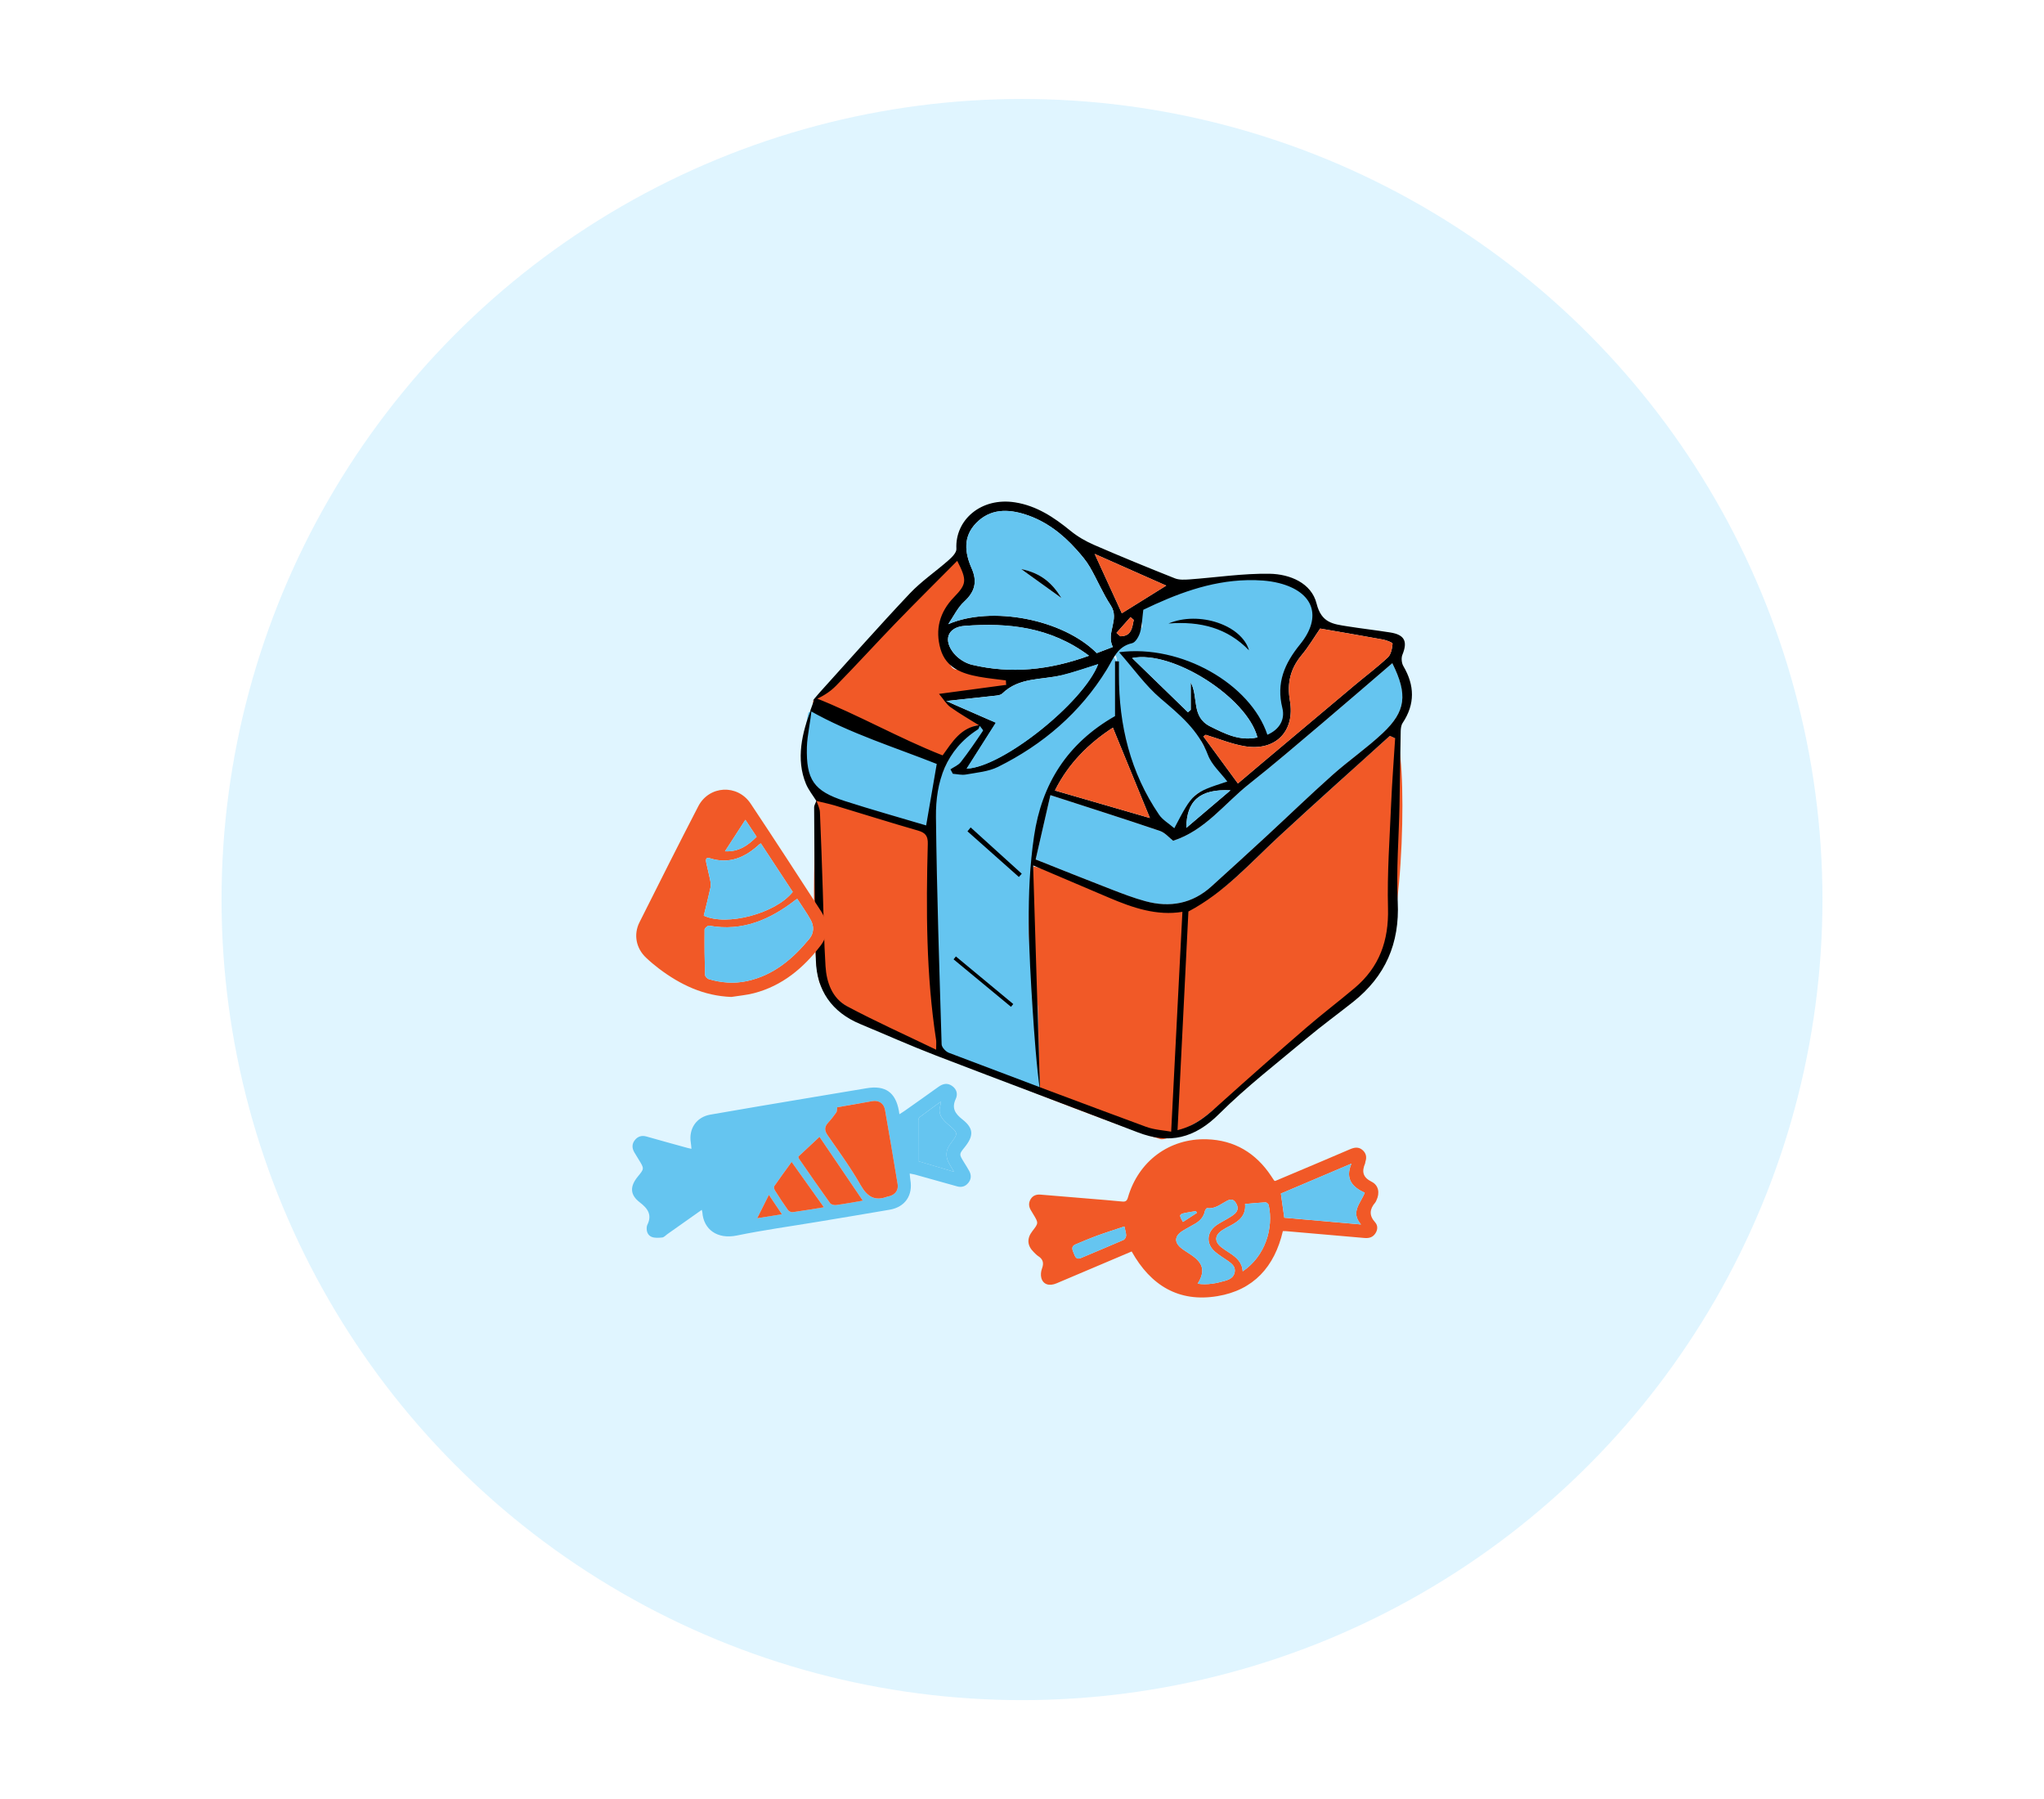 <?xml version="1.0" encoding="utf-8"?>
<!-- Generator: Adobe Illustrator 16.0.0, SVG Export Plug-In . SVG Version: 6.00 Build 0)  -->
<!DOCTYPE svg PUBLIC "-//W3C//DTD SVG 1.1//EN" "http://www.w3.org/Graphics/SVG/1.1/DTD/svg11.dtd">
<svg version="1.1" id="Layer_1" xmlns="http://www.w3.org/2000/svg" xmlns:xlink="http://www.w3.org/1999/xlink" x="0px" y="0px"
	 width="180.292px" height="158.666px" viewBox="772.709 175.873 180.292 158.666"
	 enable-background="new 772.709 175.873 180.292 158.666" xml:space="preserve">
<circle opacity="0.18" fill="#56C8FF" cx="862.855" cy="255.206" r="70.605"/>
<path display="none" fill="#FFFFFF" d="M830.771,284.301c0-16.499,0-32.998,0-49.507c16.496,0,32.993,0,49.506,0
	c0,16.497,0,33.001,0,49.507C863.778,284.301,847.274,284.301,830.771,284.301z M857.383,275.871
	c0.182,0.039,0.305,0.058,0.424,0.091c1.253,0.349,2.503,0.698,3.754,1.051c0.401,0.111,0.736,0.005,0.991-0.313
	c0.258-0.321,0.275-0.679,0.082-1.036c-0.152-0.282-0.328-0.551-0.497-0.824c-0.405-0.666-0.405-0.663,0.091-1.281
	c0.818-1.011,0.798-1.668-0.205-2.456c-0.637-0.503-0.961-0.99-0.582-1.804c0.2-0.429,0.079-0.866-0.333-1.15
	c-0.412-0.285-0.809-0.194-1.201,0.091c-0.988,0.716-1.99,1.415-2.988,2.121c-0.133,0.094-0.273,0.175-0.449,0.289
	c-0.022-0.162-0.031-0.241-0.048-0.319c-0.305-1.631-1.212-2.25-2.857-1.97c-1.787,0.305-3.579,0.597-5.369,0.897
	c-2.803,0.471-5.606,0.934-8.404,1.428c-1.23,0.217-1.921,1.254-1.721,2.473c0.027,0.168,0.035,0.339,0.055,0.542
	c-0.152-0.034-0.246-0.051-0.337-0.075c-1.205-0.333-2.415-0.661-3.618-1.007c-0.426-0.123-0.768-0.019-1.034,0.31
	c-0.271,0.337-0.265,0.711-0.05,1.08c0.13,0.224,0.264,0.439,0.4,0.658c0.483,0.784,0.483,0.784-0.086,1.477
	c-0.718,0.87-0.711,1.606,0.173,2.283c0.722,0.553,1.097,1.113,0.654,1.997c-0.021,0.041-0.029,0.094-0.036,0.139
	c-0.058,0.39,0.07,0.755,0.41,0.901c0.275,0.117,0.635,0.088,0.949,0.057c0.155-0.017,0.294-0.183,0.438-0.285
	c1.009-0.711,2.017-1.424,3.046-2.153c0.027,0.109,0.05,0.169,0.055,0.232c0.112,1.488,1.301,2.393,3.046,2.032
	c2.358-0.485,4.748-0.811,7.122-1.207c2.121-0.355,4.244-0.706,6.366-1.071c1.349-0.231,2.05-1.269,1.811-2.634
	C857.413,276.261,857.406,276.088,857.383,275.871z M856.498,261.3c1.678,3.005,4.159,4.506,7.554,3.946
	c3.189-0.527,5.051-2.596,5.775-5.737c0.08,0,0.157-0.007,0.234,0c2.322,0.2,4.644,0.396,6.965,0.606
	c0.403,0.036,0.733-0.058,0.964-0.403c0.221-0.333,0.226-0.704-0.029-0.987c-0.54-0.597-0.485-1.15,0.006-1.724
	c0.051-0.06,0.08-0.14,0.117-0.21c0.31-0.639,0.202-1.324-0.426-1.636c-0.784-0.39-0.882-0.902-0.572-1.62
	c0.018-0.043,0.009-0.098,0.025-0.141c0.139-0.408,0.068-0.767-0.267-1.046c-0.342-0.289-0.711-0.221-1.087-0.06
	c-0.854,0.369-1.711,0.733-2.57,1.096c-1.355,0.574-2.714,1.148-4.034,1.704c-0.066-0.029-0.087-0.032-0.097-0.043
	c-0.088-0.132-0.175-0.267-0.262-0.398c-1.346-2.03-3.234-3.16-5.665-3.238c-3.317-0.104-6.048,1.946-6.965,5.138
	c-0.083,0.287-0.198,0.386-0.497,0.355c-0.959-0.096-1.921-0.171-2.882-0.25c-1.442-0.121-2.885-0.24-4.324-0.36
	c-0.365-0.029-0.674,0.07-0.872,0.392c-0.205,0.333-0.181,0.672,0.024,1c0.068,0.11,0.132,0.221,0.198,0.331
	c0.474,0.786,0.474,0.786-0.077,1.496c-0.501,0.646-0.461,1.278,0.123,1.85c0.125,0.124,0.245,0.263,0.395,0.354
	c0.432,0.273,0.51,0.615,0.332,1.093c-0.094,0.253-0.127,0.578-0.057,0.836c0.154,0.57,0.692,0.74,1.339,0.47
	C852.072,263.179,854.273,262.245,856.498,261.3z M843.004,255.604c0.664-0.106,1.343-0.161,1.989-0.33
	c2.492-0.648,4.367-2.214,5.888-4.208c0.717-0.94,0.665-2.041,0.022-3.034c-2.051-3.172-4.11-6.336-6.202-9.478
	c-1.157-1.739-3.66-1.611-4.619,0.239c-1.757,3.393-3.473,6.807-5.184,10.225c-0.545,1.087-0.298,2.301,0.586,3.133
	c0.361,0.341,0.745,0.663,1.142,0.963C838.512,254.537,840.572,255.516,843.004,255.604z"/>
<g>
	<path fill="#65C5F0" d="M872.24,233.672c0,0,5.109,0,6.821,1.595c1.335,1.244,1.439,1.123,1.439,1.123s2.82,3.021,3.251,3.827
		c0.431,0.807,0.287,1.237,0.663,0.95c0.373-0.287,1.733-0.894,1.759-1.467c0.024-0.577-0.226-2.044,0-3.311
		c0.225-1.267,0.428-2.119,1.146-3.16c0.721-1.041,0.776-1.602,1.237-2.085c0.46-0.482,0.604-1.346,0-2.266
		c-0.604-0.921-1.345-1.146-2.385-1.682c-1.041-0.535-2.826-0.275-3.946-0.306c-1.123-0.029-3.224,0.321-3.828,0.449
		c-0.604,0.127-2.561,0.934-3.367,1.265c-0.807,0.33-1.927,0.187-1.87,1.137s0.892,1.467-0.446,1.956
		c-1.338,0.49-1.395,0.98-1.524,1.268c-0.13,0.286-0.207,0.132-0.221,0.504c-0.014,0.368,0.348-0.13,0.221,1.192
		c-0.125,1.324-0.656,2.844,0.13,4.778c0.786,1.932,2.046,8.045,3.281,8.575c1.234,0.531,1.093,1.41,1.583,1.622
		c0.489,0.21,0.46,0.191,0.604-0.499s0.089-0.979,0.563-1.641c0.475-0.66,0.306-1.366,1.23-1.785
		c0.925-0.42,2.285-0.258,2.663-0.429c0.379-0.173,0.511-0.731-0.771-1.87c-1.283-1.14-1.784-1.889-1.987-2.643
		c-0.2-0.755-1.173-1.302-1.911-2.279s-2.579-2.187-2.925-2.934C873.303,234.806,872.24,233.672,872.24,233.672z"/>
	<path fill="#F15927" d="M844.739,246.028c0,0-0.666,12.978,0.237,16.418c0.901,3.439,28.097,13.368,30.082,13.886
		c1.983,0.517,17.093-12.605,19.338-15.152c2.243-2.547,2.476-19.762,1.371-20.201c-1.105-0.442-9.25,8.565-14.98,13.067
		c-5.729,4.502-13.79-1.08-16.487-1.656S845.93,246.202,844.739,246.028z"/>
	<path fill="#F15927" d="M857.246,224.721c0,0,1.324,1.221,1.151,2.025c-0.173,0.807-0.101,1.267-0.567,1.554
		c-0.47,0.287-1.463,1.278-1.483,2.137c-0.021,0.856-0.337,1.374-0.18,2.237c0.157,0.864,0.086,2.347,1.1,2.267
		c1.015-0.08,4.933-0.022,4.817,0.44c-0.119,0.46-0.627,0.891-0.627,0.891s-1.62,0.893-3.06,0.893c-1.44,0-2.071,0.246-2.071,0.246
		s0,0.357,0.222,0.456c0.221,0.098,3.298,1.699,2.902,1.918c-0.396,0.219-1.058,0.558-1.404,0.982
		c-0.346,0.424-0.802,1.232-1.722,1.692c-0.921,0.46-0.748,0.807-2.245-0.057c-1.496-0.863-9.19-3.536-9.468-3.894
		c-0.278-0.36,0.212-0.142-0.021-0.42c-0.232-0.277-0.469-0.348,0.971-1.326c1.44-0.977,4.608-5.506,6.226-6.618
		c1.992-1.369,3.24-2.952,3.672-3.576C856.119,225.611,857.246,224.721,857.246,224.721z"/>
	<path fill="#65C5F0" d="M855.692,243.009c0,0-0.663,2.59-0.663,3.626c0,1.037-0.435,2.064-0.361,2.212
		c0.075,0.148-0.818,0.112-0.962,0c-0.144-0.111-8.086-2.347-8.086-2.347s-1.236-1.515-1.323-1.51
		c-0.087,0.004-1.063-2.643-0.894-3.017c0.172-0.373,0.522-3.121,0.623-3.258c0.1-0.137,0.585-0.205,0.585-0.205L855.692,243.009z"
		/>
	<path fill="#F15927" d="M895.769,240.979c-0.118,1.904-0.269,3.809-0.349,5.716c-0.132,3.092-0.362,6.188-0.28,9.274
		c0.075,2.857-0.759,5.196-2.935,7.031c-1.415,1.193-2.894,2.313-4.292,3.522c-2.51,2.169-5,4.364-7.469,6.586
		c-1.091,0.981-2.134,2.008-3.868,2.436c0.326-6.544,0.646-12.938,0.959-19.283c3.179-1.679,5.459-4.281,7.977-6.611
		c3.235-2.993,6.527-5.927,9.794-8.883C895.458,240.84,895.615,240.908,895.769,240.979z"/>
	<path fill="#65C5F0" d="M871.141,239.591c0,0-4.271,2.278-5.782,6.408c-1.51,4.131-2.29,10.674-1.702,14.649
		c0.589,3.976,0.589,3.976,0.589,3.976l0.195,7.707l-8.691-3.396c0,0-1.734-21.84-0.812-23.375s0.923-1.535,0.923-1.535
		s1.695-4.408,3.237-4.167c1.025,0.159,8.448-6.19,11.471-6.188C872.091,233.672,871.141,239.591,871.141,239.591z"/>
	<path fill="#65C5F0" d="M895.518,234.36c1.374,2.764,1.201,4.244-0.854,6.176c-1.396,1.313-2.992,2.41-4.427,3.687
		c-1.974,1.757-3.873,3.597-5.816,5.39c-1.611,1.488-3.233,2.962-4.857,4.434c-1.688,1.529-3.666,1.889-5.814,1.308
		c-1.052-0.284-2.08-0.684-3.099-1.077c-2.107-0.813-4.203-1.658-6.593-2.606c0.405-1.768,0.852-3.718,1.299-5.673
		c3.369,1.091,6.522,2.094,9.657,3.155c0.465,0.157,0.829,0.606,1.169,0.868c2.827-0.909,4.52-3.276,6.697-5.001
		c2.192-1.735,4.317-3.559,6.455-5.365C891.376,237.93,893.395,236.181,895.518,234.36z"/>
	<path fill="#F15927" d="M844.716,246.508c0.533,0.132,1.072,0.243,1.599,0.4c2.456,0.738,4.903,1.514,7.368,2.222
		c0.66,0.188,0.884,0.48,0.863,1.174c-0.157,5.779-0.148,11.555,0.733,17.293c0.027,0.178,0.005,0.365,0.005,0.859
		c-2.727-1.316-5.334-2.481-7.844-3.822c-1.324-0.707-1.827-2.105-1.916-3.55c-0.137-2.222-0.162-4.45-0.24-6.676
		c-0.077-2.304-0.147-4.604-0.252-6.905c-0.017-0.337-0.196-0.67-0.304-1.003L844.716,246.508z"/>
	<path d="M844.716,246.508c-0.311-0.499-0.693-0.969-0.917-1.504c-0.895-2.16-0.364-4.536,0.497-6.661
		c-0.063,1.063-0.387,2.355-0.415,3.419c-0.072,2.873,0.604,3.873,3.336,4.753c2.398,0.771,4.825,1.451,7.184,2.154
		c0.316-1.829,0.621-3.602,0.934-5.422c-3.613-1.438-7.666-2.695-11.161-4.682c0.064-0.159,0.354-1,0.417-1.159
		c3.743,1.462,7.484,3.608,11.262,5.085c0.848-1.176,1.614-2.488,3.287-2.67c-0.057,0.129-0.077,0.318-0.178,0.382
		c-2.831,1.81-3.731,4.614-3.697,7.719c0.075,6.687,0.301,13.371,0.501,20.054c0.007,0.26,0.362,0.64,0.639,0.745
		c5.788,2.201,11.582,4.383,17.394,6.527c0.743,0.273,1.572,0.31,2.213,0.428c0.337-6.594,0.665-12.981,0.992-19.388
		c-2.234,0.372-4.369-0.347-6.472-1.246c-2.098-0.898-4.199-1.787-6.695-2.848c0.209,6.463,0.41,13.747,0.61,19.892
		c-0.297-2.008-0.524-5.165-0.654-7.19c-0.321-5.095-0.626-10.2,0.126-15.28c0.676-4.577,2.899-8.17,7.142-10.59
		c0-1.521,0-3.176,0-4.832c0.114,0.002,0.23,0.005,0.345,0.007c0,0.394,0,0.788,0,1.183c-0.006,4.452,1.004,8.618,3.538,12.337
		c0.313,0.462,0.856,0.77,1.346,1.195c1.641-3.13,1.641-3.13,4.675-4.119c-0.585-0.778-1.378-1.472-1.706-2.339
		c-0.829-2.192-2.494-3.552-4.194-5.001c-1.317-1.123-2.344-2.589-3.645-4.064c5.47-0.72,11.598,2.803,13.079,7.279
		c1.06-0.454,1.576-1.338,1.323-2.352c-0.556-2.224,0.189-3.928,1.563-5.623c1.981-2.442,1.196-4.627-1.864-5.401
		c-0.902-0.228-1.872-0.278-2.807-0.258c-3.319,0.076-6.331,1.253-9.159,2.613c-0.095,0.745-0.108,1.388-0.282,1.984
		c-0.106,0.369-0.407,0.896-0.708,0.962c-1.313,0.294-1.636,1.354-2.237,2.33c-2.331,3.793-5.613,6.603-9.582,8.575
		c-0.851,0.424-1.882,0.502-2.841,0.677c-0.368,0.066-0.767-0.038-1.148-0.065c-0.07-0.13-0.142-0.263-0.212-0.393
		c0.31-0.209,0.694-0.359,0.913-0.64c0.692-0.891,1.331-1.827,1.959-2.766c0.037-0.058-0.205-0.299-0.316-0.456
		c-0.856-0.535-1.738-1.038-2.558-1.624c-0.363-0.258-0.602-0.688-1.008-1.167c2.123-0.284,4.023-0.539,5.921-0.795
		c-0.007-0.132-0.016-0.262-0.022-0.395c-0.791-0.104-1.588-0.18-2.371-0.323c-1.506-0.273-2.909-0.781-3.391-2.431
		c-0.504-1.729-0.082-3.28,1.187-4.588c1.121-1.155,1.16-1.488,0.283-3.202c-1.832,1.849-3.622,3.619-5.375,5.43
		c-1.785,1.846-3.515,3.75-5.313,5.584c-0.559,0.572-1.262,1-2.051,1.317c0.203-0.244,0.399-0.495,0.613-0.729
		c2.638-2.914,5.24-5.864,7.94-8.721c1.027-1.087,2.296-1.941,3.423-2.938c0.302-0.266,0.71-0.672,0.69-0.995
		c-0.132-2.552,2.179-4.579,5.182-4.104c1.897,0.301,3.422,1.314,4.877,2.504c0.625,0.511,1.355,0.932,2.099,1.254
		c2.355,1.022,4.731,1.995,7.117,2.942c0.378,0.15,0.852,0.123,1.276,0.094c2.359-0.171,4.723-0.537,7.078-0.499
		c1.781,0.03,3.688,0.807,4.142,2.632c0.425,1.706,1.458,1.802,2.682,1.998c1.27,0.203,2.545,0.347,3.813,0.547
		c1.273,0.202,1.555,0.79,1.073,1.971c-0.113,0.279-0.07,0.731,0.085,0.995c1,1.697,1.045,3.349-0.062,5.015
		c-0.132,0.198-0.167,0.487-0.172,0.733c-0.042,2.185-0.063,4.372-0.106,6.558c-0.057,2.829-0.292,5.667-0.155,8.488
		c0.176,3.67-1.091,6.565-3.935,8.821c-1.362,1.08-2.771,2.105-4.104,3.219c-2.605,2.181-5.312,4.27-7.714,6.66
		c-2.157,2.148-4.39,2.699-7.179,1.624c-5.921-2.281-11.867-4.488-17.788-6.769c-2.255-0.868-4.466-1.855-6.696-2.784
		c-2.494-1.039-3.832-2.959-3.907-5.609c-0.13-4.495-0.118-8.997-0.154-13.494c-0.002-0.193,0.135-0.39,0.207-0.586
		c0.107,0.333,0.287,0.663,0.303,1.003c0.105,2.301,0.174,4.604,0.253,6.905c0.075,2.226,0.101,4.454,0.24,6.676
		c0.088,1.443,0.592,2.843,1.915,3.549c2.513,1.34,5.117,2.507,7.844,3.823c0-0.494,0.023-0.679-0.004-0.859
		c-0.882-5.736-0.889-11.514-0.733-17.294c0.018-0.695-0.205-0.983-0.864-1.173c-2.465-0.708-4.911-1.483-7.368-2.222
		C845.789,246.749,845.25,246.64,844.716,246.508z M895.769,240.979c-0.154-0.07-0.311-0.142-0.465-0.212
		c-3.267,2.956-6.562,5.89-9.794,8.883c-2.518,2.328-4.798,4.933-7.977,6.611c-0.316,6.345-0.633,12.739-0.959,19.283
		c1.736-0.426,2.777-1.454,3.868-2.436c2.468-2.219,4.958-4.415,7.469-6.586c1.4-1.21,2.877-2.329,4.292-3.522
		c2.178-1.837,3.01-4.174,2.935-7.031c-0.08-3.087,0.15-6.183,0.28-9.274C895.5,244.787,895.651,242.885,895.769,240.979z
		 M895.518,234.36c-2.123,1.82-4.142,3.569-6.181,5.294c-2.137,1.807-4.26,3.63-6.454,5.365c-2.178,1.725-3.871,4.094-6.698,5.001
		c-0.342-0.262-0.706-0.711-1.169-0.868c-3.132-1.062-6.287-2.062-9.657-3.155c-0.446,1.955-0.893,3.905-1.299,5.673
		c2.39,0.948,4.486,1.793,6.594,2.606c1.021,0.394,2.046,0.793,3.098,1.077c2.149,0.581,4.126,0.222,5.814-1.308
		c1.624-1.472,3.246-2.945,4.857-4.434c1.941-1.792,3.842-3.633,5.816-5.39c1.433-1.276,3.03-2.374,4.427-3.687
		C896.719,238.606,896.892,237.126,895.518,234.36z M870.866,232.932c-0.629-1.258,0.633-2.431-0.185-3.671
		c-0.702-1.065-1.194-2.269-1.836-3.376c-0.319-0.552-0.745-1.048-1.172-1.526c-1.253-1.403-2.713-2.534-4.522-3.114
		c-1.556-0.499-3.096-0.513-4.331,0.749c-1.171,1.194-1.022,2.608-0.402,4.01c0.513,1.159,0.289,2.056-0.661,2.926
		c-0.585,0.537-0.947,1.319-1.407,1.991c3.774-1.636,10.076-0.474,13.102,2.55C869.847,233.316,870.267,233.157,870.866,232.932z
		 M881.899,244.968c0.82-0.695,1.392-1.183,1.967-1.666c2.771-2.33,5.538-4.661,8.313-6.987c0.983-0.824,2.014-1.595,2.949-2.47
		c0.281-0.262,0.374-0.786,0.413-1.205c0.009-0.098-0.535-0.308-0.844-0.364c-1.847-0.34-3.699-0.652-5.543-0.971
		c-0.526,0.766-1.024,1.613-1.645,2.358c-0.988,1.191-1.289,2.469-1.022,4.003c0.467,2.683-1.253,4.451-3.93,4.027
		c-1.189-0.187-2.331-0.668-3.495-1.017c-0.07,0.046-0.142,0.092-0.21,0.137C879.837,242.158,880.822,243.5,881.899,244.968z
		 M860.545,239.611c-0.841,1.321-1.702,2.679-2.572,4.048c3.119-0.098,10.291-5.805,11.605-9.218
		c-1.068,0.331-2.128,0.716-3.217,0.978c-1.779,0.431-3.767,0.167-5.238,1.613c-0.12,0.118-0.347,0.162-0.528,0.185
		c-1.357,0.154-2.716,0.296-4.429,0.48C857.799,238.413,859.208,239.028,860.545,239.611z M868.767,233.703
		c-3.42-2.554-7.133-2.918-10.959-2.636c-1.521,0.112-1.936,1.261-0.942,2.447c0.383,0.458,1.004,0.853,1.586,0.988
		C861.88,235.313,865.243,234.979,868.767,233.703z M874.137,248.016c-1.091-2.666-2.18-5.319-3.265-7.969
		c-2.075,1.342-3.919,3.137-5.112,5.543C868.654,246.428,871.433,247.231,874.137,248.016z M877.737,236.051
		c0.711,1.313,0.014,3.037,1.728,3.891c1.322,0.658,2.604,1.311,4.157,0.964c-0.891-3.49-7.486-7.73-11.052-6.999
		c1.692,1.643,3.306,3.21,4.921,4.778c0.082-0.068,0.166-0.137,0.248-0.208C877.737,237.668,877.737,236.859,877.737,236.051z
		 M875.577,227.519c-2.195-0.974-4.282-1.898-6.314-2.798c0.792,1.729,1.587,3.465,2.398,5.235
		C872.893,229.192,874.178,228.391,875.577,227.519z M881.243,245.573c-2.645-0.132-3.879,0.873-3.894,3.311
		C878.576,247.84,879.803,246.797,881.243,245.573z M871.189,231.689c0.111,0.101,0.224,0.198,0.335,0.299
		c0.993,0,1.046-0.759,1.189-1.442c-0.096-0.082-0.191-0.166-0.287-0.248C872.014,230.763,871.601,231.228,871.189,231.689z"/>
	<path fill="#65C5F0" d="M870.866,232.932c-0.597,0.226-1.017,0.385-1.417,0.538c-3.023-3.026-9.325-4.186-13.103-2.55
		c0.463-0.672,0.822-1.454,1.408-1.991c0.95-0.87,1.173-1.767,0.66-2.926c-0.619-1.401-0.766-2.815,0.403-4.01
		c1.235-1.26,2.775-1.248,4.331-0.749c1.809,0.58,3.27,1.711,4.522,3.114c0.426,0.479,0.853,0.975,1.172,1.526
		c0.644,1.107,1.134,2.311,1.836,3.376C871.499,230.501,870.237,231.674,870.866,232.932z M862.789,226.063
		c1.35,0.971,2.442,1.757,3.536,2.543C865.564,227.367,864.587,226.422,862.789,226.063z"/>
	<path fill="#F15927" d="M881.899,244.968c-1.077-1.468-2.062-2.81-3.046-4.151c0.071-0.045,0.142-0.091,0.21-0.137
		c1.164,0.349,2.306,0.829,3.495,1.016c2.679,0.425,4.396-1.344,3.93-4.027c-0.267-1.533,0.034-2.812,1.022-4.003
		c0.62-0.745,1.116-1.593,1.645-2.357c1.844,0.318,3.698,0.631,5.543,0.97c0.309,0.058,0.853,0.269,0.844,0.364
		c-0.041,0.417-0.132,0.941-0.413,1.205c-0.936,0.875-1.966,1.647-2.949,2.471c-2.775,2.325-5.543,4.656-8.313,6.986
		C883.291,243.787,882.719,244.272,881.899,244.968z"/>
	<path fill="#65C5F0" d="M860.545,239.611c-1.338-0.583-2.746-1.198-4.379-1.912c1.713-0.185,3.073-0.325,4.429-0.48
		c0.182-0.02,0.408-0.063,0.528-0.185c1.472-1.448,3.459-1.182,5.238-1.612c1.089-0.265,2.146-0.649,3.217-0.978
		c-1.314,3.413-8.486,9.12-11.605,9.218C858.843,242.293,859.707,240.933,860.545,239.611z"/>
	<path fill="#65C5F0" d="M868.767,233.703c-3.522,1.276-6.885,1.606-10.315,0.8c-0.582-0.136-1.203-0.53-1.586-0.988
		c-0.991-1.185-0.576-2.335,0.942-2.447C861.634,230.785,865.347,231.151,868.767,233.703z"/>
	<path fill="#F15927" d="M874.137,248.016c-2.704-0.784-5.483-1.588-8.377-2.426c1.193-2.406,3.034-4.201,5.112-5.543
		C871.958,242.693,873.046,245.35,874.137,248.016z"/>
	<path fill="#65C5F0" d="M877.737,236.051c0,0.809,0,1.617,0,2.426c-0.082,0.068-0.166,0.137-0.248,0.208
		c-1.615-1.568-3.229-3.136-4.921-4.778c3.564-0.731,10.16,3.507,11.051,6.999c-1.551,0.347-2.834-0.306-4.157-0.964
		C877.75,239.088,878.448,237.364,877.737,236.051z"/>
	<path fill="#F15927" d="M875.577,227.519c-1.398,0.872-2.686,1.672-3.916,2.44c-0.812-1.771-1.608-3.509-2.398-5.236
		C871.294,225.62,873.381,226.545,875.577,227.519z"/>
	<path fill="#65C5F0" d="M881.243,245.573c-1.439,1.224-2.665,2.267-3.894,3.311C877.361,246.448,878.598,245.441,881.243,245.573z"
		/>
	<path fill="#F15927" d="M871.189,231.689c0.412-0.465,0.825-0.927,1.237-1.392c0.096,0.082,0.191,0.166,0.287,0.248
		c-0.144,0.684-0.196,1.442-1.189,1.442C871.411,231.89,871.3,231.79,871.189,231.689z"/>
	<path d="M882.88,233.228c-1.908-1.966-4.267-2.588-7.105-2.367C878.484,229.724,882.239,231.006,882.88,233.228z"/>
	<path d="M858.326,248.845c1.501,1.36,3.006,2.72,4.507,4.083c-0.085,0.096-0.169,0.191-0.253,0.287
		c-1.51-1.342-3.023-2.684-4.534-4.026C858.139,249.075,858.233,248.959,858.326,248.845z"/>
	<path d="M857.025,260.225c1.687,1.399,3.372,2.798,5.059,4.196c-0.066,0.083-0.133,0.162-0.201,0.244
		c-1.688-1.396-3.376-2.791-5.064-4.188C856.886,260.394,856.955,260.31,857.025,260.225z"/>
	<path d="M862.789,226.063c1.799,0.359,2.775,1.305,3.536,2.543C865.231,227.819,864.138,227.03,862.789,226.063z"/>
	<path fill="none" d="M844.424,237.807c-0.303,0.429-0.54,0.904-0.697,1.406C843.751,238.755,844.176,238.189,844.424,237.807z"/>
	<path fill="#65C5F0" d="M852.95,279.367c0.022,0.216,0.029,0.389,0.057,0.556c0.239,1.364-0.462,2.4-1.812,2.634
		c-2.121,0.366-4.242,0.717-6.365,1.07c-2.377,0.396-4.766,0.722-7.122,1.207c-1.745,0.36-2.937-0.547-3.046-2.032
		c-0.004-0.062-0.029-0.122-0.055-0.231c-1.029,0.727-2.037,1.439-3.046,2.152c-0.144,0.103-0.285,0.27-0.438,0.285
		c-0.314,0.031-0.674,0.062-0.949-0.058c-0.34-0.146-0.468-0.51-0.411-0.899c0.008-0.048,0.017-0.099,0.037-0.139
		c0.442-0.884,0.068-1.447-0.654-1.998c-0.882-0.675-0.889-1.411-0.173-2.283c0.569-0.692,0.569-0.692,0.086-1.476
		c-0.134-0.22-0.271-0.438-0.4-0.659c-0.214-0.369-0.221-0.742,0.05-1.08c0.265-0.328,0.608-0.433,1.034-0.31
		c1.203,0.346,2.411,0.672,3.618,1.007c0.091,0.025,0.183,0.041,0.338,0.075c-0.021-0.205-0.028-0.375-0.056-0.542
		c-0.2-1.219,0.487-2.256,1.72-2.472c2.799-0.495,5.603-0.954,8.405-1.429c1.788-0.301,3.582-0.592,5.369-0.897
		c1.646-0.28,2.555,0.339,2.857,1.971c0.015,0.077,0.023,0.157,0.048,0.318c0.176-0.111,0.314-0.193,0.449-0.289
		c0.998-0.704,1.997-1.405,2.989-2.121c0.392-0.282,0.786-0.376,1.2-0.091c0.415,0.284,0.533,0.72,0.333,1.15
		c-0.379,0.813-0.058,1.301,0.582,1.805c1.003,0.788,1.021,1.444,0.205,2.455c-0.496,0.615-0.496,0.615-0.091,1.281
		c0.169,0.272,0.345,0.544,0.497,0.824c0.193,0.358,0.176,0.718-0.082,1.037c-0.256,0.316-0.591,0.426-0.991,0.312
		c-1.25-0.351-2.504-0.701-3.754-1.05C853.252,279.424,853.129,279.405,852.95,279.367z M846.554,273.527
		c-0.037,0.219-0.018,0.367-0.082,0.456c-0.224,0.312-0.46,0.619-0.72,0.904c-0.331,0.362-0.347,0.674-0.053,1.096
		c1.007,1.454,2.054,2.889,2.926,4.42c0.587,1.032,1.255,1.422,2.364,1c0.06-0.022,0.125-0.025,0.187-0.041
		c0.504-0.144,0.793-0.531,0.707-1.05c-0.358-2.186-0.729-4.37-1.112-6.55c-0.102-0.581-0.549-0.873-1.125-0.775
		C848.573,273.165,847.5,273.361,846.554,273.527z M848.814,281.761c-1.287-1.895-2.53-3.731-3.82-5.629
		c-0.67,0.626-1.275,1.191-1.866,1.742c0.032,0.103,0.035,0.155,0.06,0.193c0.907,1.307,1.807,2.616,2.734,3.905
		c0.089,0.126,0.357,0.198,0.525,0.176C847.21,282.046,847.967,281.902,848.814,281.761z M856.863,279.216
		c-0.19-0.318-0.327-0.535-0.45-0.758c-0.326-0.595-0.282-1.169,0.125-1.711c0.702-0.935,0.713-0.943-0.21-1.723
		c-0.521-0.441-0.911-0.911-0.676-1.654c0.027-0.086,0.024-0.183,0.047-0.351c-0.65,0.477-1.245,0.904-1.834,1.347
		c-0.077,0.057-0.154,0.175-0.154,0.264c-0.009,1.215-0.007,2.431-0.007,3.647C854.779,278.601,855.758,278.891,856.863,279.216z
		 M845.381,282.345c-0.957-1.344-1.864-2.618-2.846-3.999c-0.554,0.764-1.058,1.442-1.533,2.14c-0.055,0.079,0,0.28,0.066,0.385
		c0.368,0.583,0.747,1.162,1.147,1.725c0.078,0.107,0.285,0.198,0.419,0.181C843.524,282.654,844.408,282.502,845.381,282.345z
		 M839.497,283.313c0.792-0.128,1.458-0.237,2.185-0.353c-0.398-0.591-0.742-1.104-1.152-1.712
		C840.17,281.962,839.861,282.584,839.497,283.313z"/>
	<path fill="#F15927" d="M872.529,286.242c-2.227,0.943-4.424,1.88-6.628,2.81c-0.645,0.273-1.182,0.102-1.34-0.47
		c-0.07-0.257-0.038-0.581,0.058-0.836c0.178-0.477,0.098-0.818-0.333-1.094c-0.147-0.093-0.267-0.229-0.394-0.353
		c-0.583-0.569-0.625-1.203-0.123-1.85c0.552-0.712,0.552-0.712,0.077-1.497c-0.065-0.109-0.132-0.222-0.198-0.33
		c-0.205-0.329-0.23-0.668-0.025-1.001c0.198-0.321,0.509-0.424,0.873-0.392c1.442,0.121,2.884,0.239,4.324,0.359
		c0.961,0.08,1.923,0.155,2.882,0.251c0.296,0.03,0.412-0.068,0.496-0.355c0.917-3.191,3.647-5.242,6.965-5.137
		c2.431,0.077,4.319,1.207,5.666,3.237c0.089,0.132,0.176,0.267,0.263,0.398c0.007,0.012,0.026,0.014,0.095,0.043
		c1.322-0.559,2.678-1.13,4.035-1.704c0.857-0.362,1.714-0.728,2.57-1.096c0.376-0.162,0.745-0.228,1.086,0.06
		c0.333,0.28,0.406,0.638,0.267,1.045c-0.016,0.046-0.006,0.099-0.024,0.142c-0.308,0.718-0.212,1.228,0.571,1.619
		c0.627,0.313,0.736,0.998,0.427,1.637c-0.034,0.073-0.063,0.15-0.116,0.21c-0.49,0.573-0.545,1.127-0.007,1.724
		c0.255,0.282,0.25,0.654,0.029,0.987c-0.228,0.346-0.558,0.439-0.961,0.403c-2.321-0.208-4.644-0.405-6.965-0.606
		c-0.077-0.007-0.155,0-0.235,0c-0.726,3.142-2.588,5.211-5.774,5.736C876.689,290.749,874.208,289.248,872.529,286.242z
		 M891.913,278.494c-2.169,0.92-4.208,1.786-6.225,2.643c0.104,0.738,0.2,1.415,0.301,2.128c2.217,0.193,4.436,0.39,6.769,0.595
		c-0.957-1.084-0.032-1.868,0.328-2.795C892.026,280.574,891.329,279.877,891.913,278.494z M878.347,289.086
		c0.87,0.125,1.65-0.036,2.42-0.258c0.396-0.113,0.765-0.296,0.85-0.754c0.087-0.475-0.229-0.738-0.565-0.978
		c-0.392-0.277-0.815-0.52-1.178-0.836c-0.788-0.688-0.744-1.684,0.094-2.306c0.308-0.228,0.663-0.39,0.991-0.59
		c0.231-0.142,0.476-0.273,0.674-0.456c0.301-0.277,0.308-0.605,0.084-0.954c-0.221-0.344-0.462-0.344-0.806-0.165
		c-0.543,0.283-1.032,0.728-1.723,0.63c-0.057-0.01-0.185,0.168-0.205,0.273c-0.101,0.496-0.41,0.829-0.817,1.08
		c-0.369,0.225-0.762,0.416-1.128,0.644c-0.761,0.475-0.782,1.056-0.058,1.594c0.311,0.229,0.647,0.421,0.957,0.648
		C878.867,287.343,879,288.04,878.347,289.086z M882.321,287.994c1.998-1.342,2.738-3.817,2.292-5.853
		c-0.021-0.098-0.189-0.237-0.28-0.232c-0.588,0.027-1.176,0.091-1.803,0.146c0.094,1.019-0.526,1.499-1.269,1.894
		c-0.255,0.134-0.515,0.267-0.754,0.427c-0.663,0.438-0.692,0.99-0.08,1.485c0.223,0.179,0.47,0.334,0.711,0.491
		C881.73,286.739,882.27,287.165,882.321,287.994z M871.886,284.037c-0.834,0.28-1.61,0.521-2.376,0.802
		c-0.647,0.237-1.283,0.508-1.919,0.774c-0.482,0.203-0.253,0.554-0.141,0.854c0.096,0.26,0.221,0.513,0.597,0.354
		c1.253-0.533,2.515-1.051,3.764-1.595c0.116-0.051,0.228-0.256,0.23-0.388C872.042,284.606,871.955,284.375,871.886,284.037z
		 M877.053,283.637c0.41-0.267,0.817-0.531,1.226-0.796c-0.027-0.053-0.055-0.107-0.08-0.159c-0.293,0.048-0.59,0.091-0.884,0.148
		C876.711,282.948,876.685,283.021,877.053,283.637z"/>
	<path fill="#F15927" d="M837.22,263.795c-2.433-0.089-4.49-1.068-6.377-2.49c-0.396-0.301-0.779-0.622-1.141-0.964
		c-0.887-0.831-1.131-2.046-0.586-3.132c1.713-3.416,3.427-6.833,5.184-10.226c0.959-1.85,3.462-1.976,4.619-0.239
		c2.092,3.142,4.151,6.309,6.202,9.478c0.642,0.994,0.694,2.094-0.023,3.035c-1.52,1.993-3.395,3.559-5.887,4.207
		C838.56,263.633,837.883,263.688,837.22,263.795z M843.035,255.15c-0.082,0.04-0.099,0.044-0.11,0.053
		c-2.257,1.762-4.713,2.851-7.672,2.306c-0.112-0.021-0.393,0.219-0.395,0.34c-0.016,1.33,0,2.663,0.038,3.993
		c0.005,0.135,0.185,0.34,0.323,0.381c1.108,0.328,2.23,0.419,3.375,0.174c2.338-0.506,4.041-1.953,5.507-3.734
		c0.4-0.49,0.421-1.094,0.13-1.636C843.877,256.382,843.442,255.782,843.035,255.15z M834.785,256.627
		c2.032,0.955,6.348-0.198,7.847-2.096c-0.937-1.424-1.875-2.853-2.814-4.28c-0.065,0.041-0.098,0.053-0.12,0.075
		c-1.253,1.164-2.654,1.79-4.393,1.232c-0.335-0.107-0.354,0.139-0.31,0.359c0.104,0.52,0.248,1.03,0.351,1.55
		c0.044,0.226,0.075,0.474,0.027,0.692C835.195,254.989,834.983,255.81,834.785,256.627z M838.455,248.173
		c-0.645,0.996-1.223,1.887-1.799,2.777c1.219,0.065,2.034-0.524,2.791-1.28C839.131,249.193,838.833,248.742,838.455,248.173z"/>
	<path fill="#F15927" d="M846.554,273.527c0.945-0.166,2.019-0.359,3.095-0.542c0.575-0.098,1.022,0.193,1.124,0.774
		c0.384,2.183,0.755,4.365,1.112,6.55c0.084,0.52-0.202,0.907-0.706,1.051c-0.062,0.018-0.128,0.021-0.187,0.041
		c-1.11,0.422-1.777,0.029-2.365-1c-0.872-1.531-1.919-2.969-2.926-4.42c-0.291-0.422-0.277-0.733,0.053-1.097
		c0.26-0.282,0.497-0.59,0.721-0.903C846.539,273.895,846.52,273.746,846.554,273.527z"/>
	<path fill="#F15927" d="M848.814,281.761c-0.847,0.144-1.604,0.287-2.367,0.388c-0.168,0.022-0.437-0.05-0.525-0.176
		c-0.928-1.289-1.83-2.599-2.734-3.905c-0.024-0.035-0.029-0.088-0.06-0.193c0.591-0.551,1.196-1.118,1.866-1.742
		C846.281,278.029,847.527,279.866,848.814,281.761z"/>
	<path fill="#65C5F0" d="M856.863,279.216c-1.103-0.325-2.084-0.617-3.159-0.934c0-1.217-0.002-2.434,0.007-3.647
		c0-0.092,0.077-0.207,0.154-0.264c0.589-0.442,1.184-0.871,1.834-1.347c-0.02,0.168-0.02,0.265-0.047,0.351
		c-0.235,0.743,0.154,1.21,0.676,1.653c0.921,0.78,0.912,0.791,0.21,1.723c-0.407,0.543-0.451,1.116-0.125,1.711
		C856.533,278.683,856.672,278.897,856.863,279.216z"/>
	<path fill="#F15927" d="M845.381,282.345c-0.974,0.157-1.857,0.31-2.746,0.431c-0.132,0.018-0.341-0.071-0.419-0.181
		c-0.403-0.561-0.779-1.139-1.147-1.725c-0.066-0.104-0.121-0.308-0.066-0.385c0.479-0.697,0.981-1.376,1.533-2.14
		C843.52,279.727,844.426,281.001,845.381,282.345z"/>
	<path fill="#F15927" d="M839.497,283.313c0.364-0.729,0.674-1.351,1.032-2.064c0.41,0.608,0.754,1.119,1.152,1.712
		C840.952,283.078,840.289,283.185,839.497,283.313z"/>
	<path fill="#65C5F0" d="M891.913,278.494c-0.584,1.383,0.111,2.08,1.175,2.567c-0.359,0.927-1.285,1.711-0.328,2.796
		c-2.333-0.205-4.552-0.399-6.769-0.595c-0.1-0.716-0.198-1.392-0.301-2.128C887.705,280.28,889.744,279.414,891.913,278.494z"/>
	<path fill="#65C5F0" d="M878.347,289.086c0.654-1.046,0.521-1.743-0.412-2.429c-0.31-0.228-0.646-0.42-0.957-0.649
		c-0.725-0.54-0.704-1.121,0.058-1.593c0.366-0.228,0.758-0.419,1.127-0.645c0.41-0.25,0.718-0.583,0.818-1.079
		c0.021-0.105,0.148-0.283,0.205-0.273c0.69,0.098,1.18-0.347,1.722-0.63c0.344-0.18,0.588-0.18,0.807,0.165
		c0.224,0.348,0.217,0.679-0.084,0.954c-0.198,0.183-0.442,0.314-0.674,0.456c-0.329,0.2-0.687,0.361-0.992,0.589
		c-0.838,0.623-0.881,1.618-0.093,2.307c0.359,0.313,0.783,0.558,1.178,0.836c0.337,0.238,0.651,0.505,0.565,0.977
		c-0.085,0.461-0.456,0.641-0.851,0.755C879.998,289.05,879.217,289.211,878.347,289.086z"/>
	<path fill="#65C5F0" d="M882.321,287.994c-0.053-0.831-0.591-1.255-1.183-1.64c-0.241-0.157-0.488-0.313-0.711-0.492
		c-0.612-0.495-0.581-1.046,0.08-1.485c0.239-0.16,0.499-0.29,0.754-0.427c0.742-0.396,1.362-0.877,1.269-1.894
		c0.624-0.054,1.212-0.117,1.803-0.146c0.093-0.004,0.26,0.135,0.28,0.233C885.059,284.179,884.319,286.652,882.321,287.994z"/>
	<path fill="#65C5F0" d="M871.886,284.037c0.071,0.335,0.155,0.567,0.152,0.8c-0.002,0.134-0.114,0.337-0.229,0.387
		c-1.249,0.545-2.511,1.063-3.764,1.596c-0.377,0.159-0.502-0.094-0.598-0.354c-0.111-0.301-0.341-0.651,0.142-0.854
		c0.636-0.267,1.271-0.537,1.918-0.774C870.273,284.561,871.052,284.317,871.886,284.037z"/>
	<path fill="#65C5F0" d="M877.053,283.637c-0.368-0.615-0.342-0.687,0.262-0.807c0.292-0.058,0.589-0.101,0.884-0.148
		c0.027,0.052,0.056,0.106,0.08,0.159C877.871,283.105,877.465,283.37,877.053,283.637z"/>
	<path fill="#65C5F0" d="M843.035,255.15c0.407,0.632,0.843,1.231,1.193,1.876c0.294,0.54,0.273,1.146-0.129,1.636
		c-1.466,1.784-3.167,3.229-5.508,3.734c-1.142,0.245-2.266,0.154-3.374-0.174c-0.139-0.041-0.318-0.248-0.323-0.381
		c-0.038-1.33-0.052-2.663-0.038-3.993c0.002-0.121,0.279-0.36,0.394-0.34c2.957,0.545,5.413-0.544,7.673-2.306
		C842.936,255.194,842.953,255.19,843.035,255.15z"/>
	<path fill="#65C5F0" d="M834.785,256.627c0.198-0.817,0.41-1.638,0.591-2.467c0.047-0.219,0.016-0.467-0.028-0.692
		c-0.102-0.52-0.246-1.03-0.351-1.55c-0.046-0.219-0.027-0.467,0.31-0.359c1.738,0.558,3.14-0.068,4.393-1.232
		c0.023-0.021,0.055-0.034,0.121-0.075c0.938,1.428,1.877,2.856,2.813,4.28C841.13,256.429,836.817,257.582,834.785,256.627z"/>
	<path fill="#65C5F0" d="M838.455,248.173c0.379,0.572,0.677,1.021,0.992,1.497c-0.759,0.756-1.572,1.349-2.791,1.28
		C837.232,250.06,837.81,249.166,838.455,248.173z"/>
</g>
</svg>
